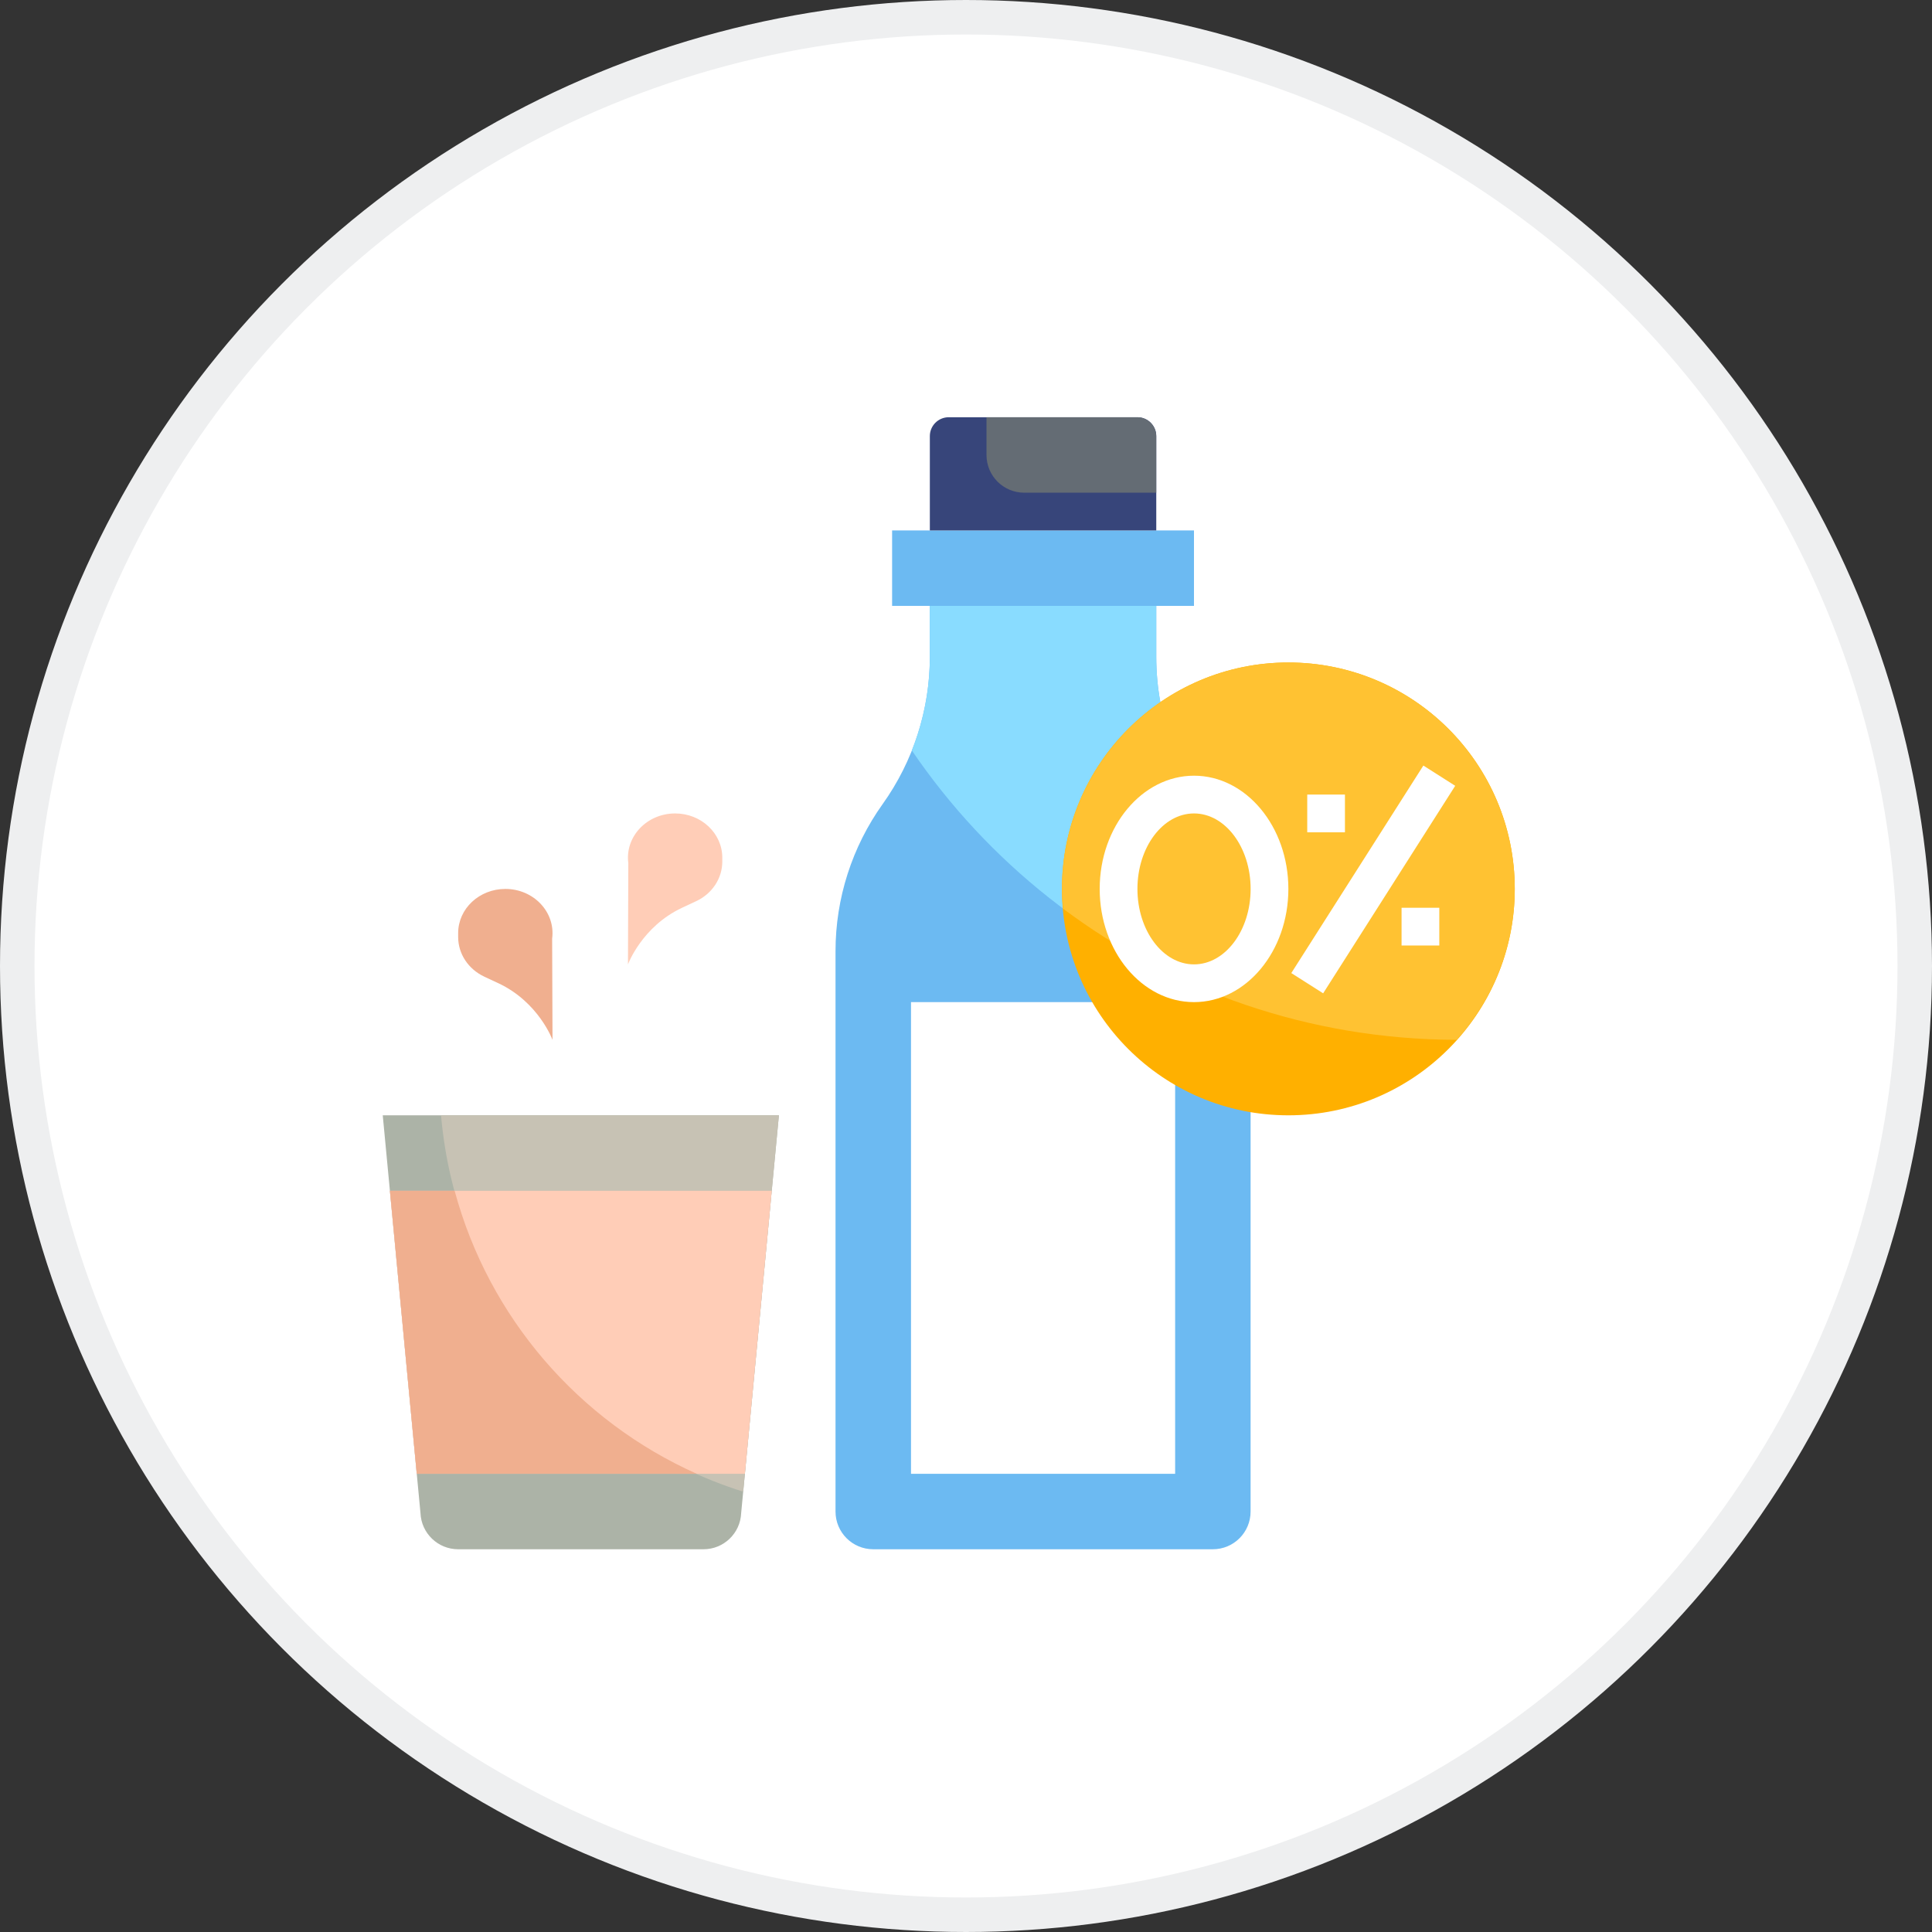 <?xml version="1.0" encoding="UTF-8"?>
<svg xmlns="http://www.w3.org/2000/svg" width="56" height="56" viewBox="0 0 56 56" fill="none">
  <rect x="0" y="0" width="56" height="56" fill="#333333" stroke="none"/>
  <circle cx="28" cy="28" r="27.5" fill="white" stroke="#EEEFF0"></circle>
  <path d="M36.249 32.237V43.812C36.249 44.417 35.76 44.906 35.155 44.906H25.311C24.707 44.906 24.218 44.417 24.218 43.812V27.571C24.218 26.041 24.696 24.549 25.585 23.305C26.474 22.06 26.952 20.568 26.952 19.038V17.562H33.515V19.038C33.515 19.482 33.555 19.922 33.633 20.353L36.249 32.237Z" fill="#6CBAF2"></path>
  <path d="M34.062 31.45V42.719H26.406V29.047H34.062V31.45Z" fill="white"></path>
  <path d="M33.633 20.353C33.554 19.922 33.514 19.482 33.514 19.038V17.562H26.952V19.038C26.952 19.974 26.771 20.893 26.43 21.752C28.631 24.988 31.799 27.512 35.518 28.913L33.633 20.353Z" fill="#89DCFF"></path>
  <path d="M37.344 32.328C40.968 32.328 43.906 29.39 43.906 25.766C43.906 22.141 40.968 19.203 37.344 19.203C33.719 19.203 30.781 22.141 30.781 25.766C30.781 29.39 33.719 32.328 37.344 32.328Z" fill="#FFB000"></path>
  <path d="M43.906 25.766C43.906 22.142 40.968 19.203 37.344 19.203C33.72 19.203 30.781 22.142 30.781 25.766C30.781 25.958 30.794 26.147 30.81 26.335C33.995 28.718 37.946 30.131 42.226 30.14C43.267 28.978 43.906 27.448 43.906 25.766Z" fill="#FFC232"></path>
  <path d="M34.608 15.375H25.858V17.562H34.608V15.375Z" fill="#6CBAF2"></path>
  <path d="M33.515 15.375V12.641C33.515 12.339 33.27 12.094 32.968 12.094H27.499C27.197 12.094 26.952 12.339 26.952 12.641V15.375H33.515Z" fill="#37457A"></path>
  <path d="M11.094 32.328L12.188 43.858C12.212 44.444 12.694 44.906 13.28 44.906H20.391C20.977 44.906 21.459 44.444 21.483 43.858L22.577 32.328H11.094Z" fill="#ACB3A7"></path>
  <path d="M21.542 43.237L22.577 32.328H12.784C13.228 37.477 16.771 41.74 21.542 43.237Z" fill="#C7C2B4"></path>
  <path d="M16.015 30.141C16.015 30.141 15.613 29.047 14.447 28.5L14.036 28.308C13.573 28.09 13.28 27.646 13.28 27.161V27.047C13.28 26.339 13.892 25.766 14.648 25.766C15.47 25.766 16.106 26.442 16.004 27.207L16.015 30.141Z" fill="#F0AF8F"></path>
  <path d="M18.202 27.953C18.202 27.953 18.604 26.859 19.77 26.312L20.181 26.12C20.644 25.903 20.936 25.459 20.936 24.973V24.86C20.936 24.152 20.324 23.578 19.569 23.578C18.747 23.578 18.111 24.254 18.212 25.019L18.202 27.953Z" fill="#FFCDB7"></path>
  <path d="M22.369 34.516H11.301L12.079 42.719H21.591L22.369 34.516Z" fill="#FFCDB7"></path>
  <path d="M13.178 34.516H11.302L12.08 42.719H20.197C16.777 41.193 14.168 38.19 13.178 34.516Z" fill="#F0AF8F"></path>
  <path d="M34.609 22.484C33.102 22.484 31.875 23.956 31.875 25.766C31.875 27.575 33.102 29.047 34.609 29.047C36.117 29.047 37.344 27.575 37.344 25.766C37.344 23.956 36.117 22.484 34.609 22.484ZM34.609 27.953C33.705 27.953 32.969 26.972 32.969 25.766C32.969 24.559 33.705 23.578 34.609 23.578C35.514 23.578 36.25 24.559 36.25 25.766C36.25 26.972 35.514 27.953 34.609 27.953Z" fill="white"></path>
  <path d="M41.257 22.19L37.429 28.205L38.352 28.792L42.18 22.777L41.257 22.19Z" fill="white"></path>
  <path d="M41.719 26.312H40.625V27.406H41.719V26.312Z" fill="white"></path>
  <path d="M38.984 23.031H37.891V24.125H38.984V23.031Z" fill="white"></path>
  <path d="M33.514 12.641C33.514 12.339 33.27 12.094 32.968 12.094H28.594V13.188C28.594 13.792 29.083 14.281 29.688 14.281H33.514V12.641Z" fill="#646C74"></path>
</svg>
